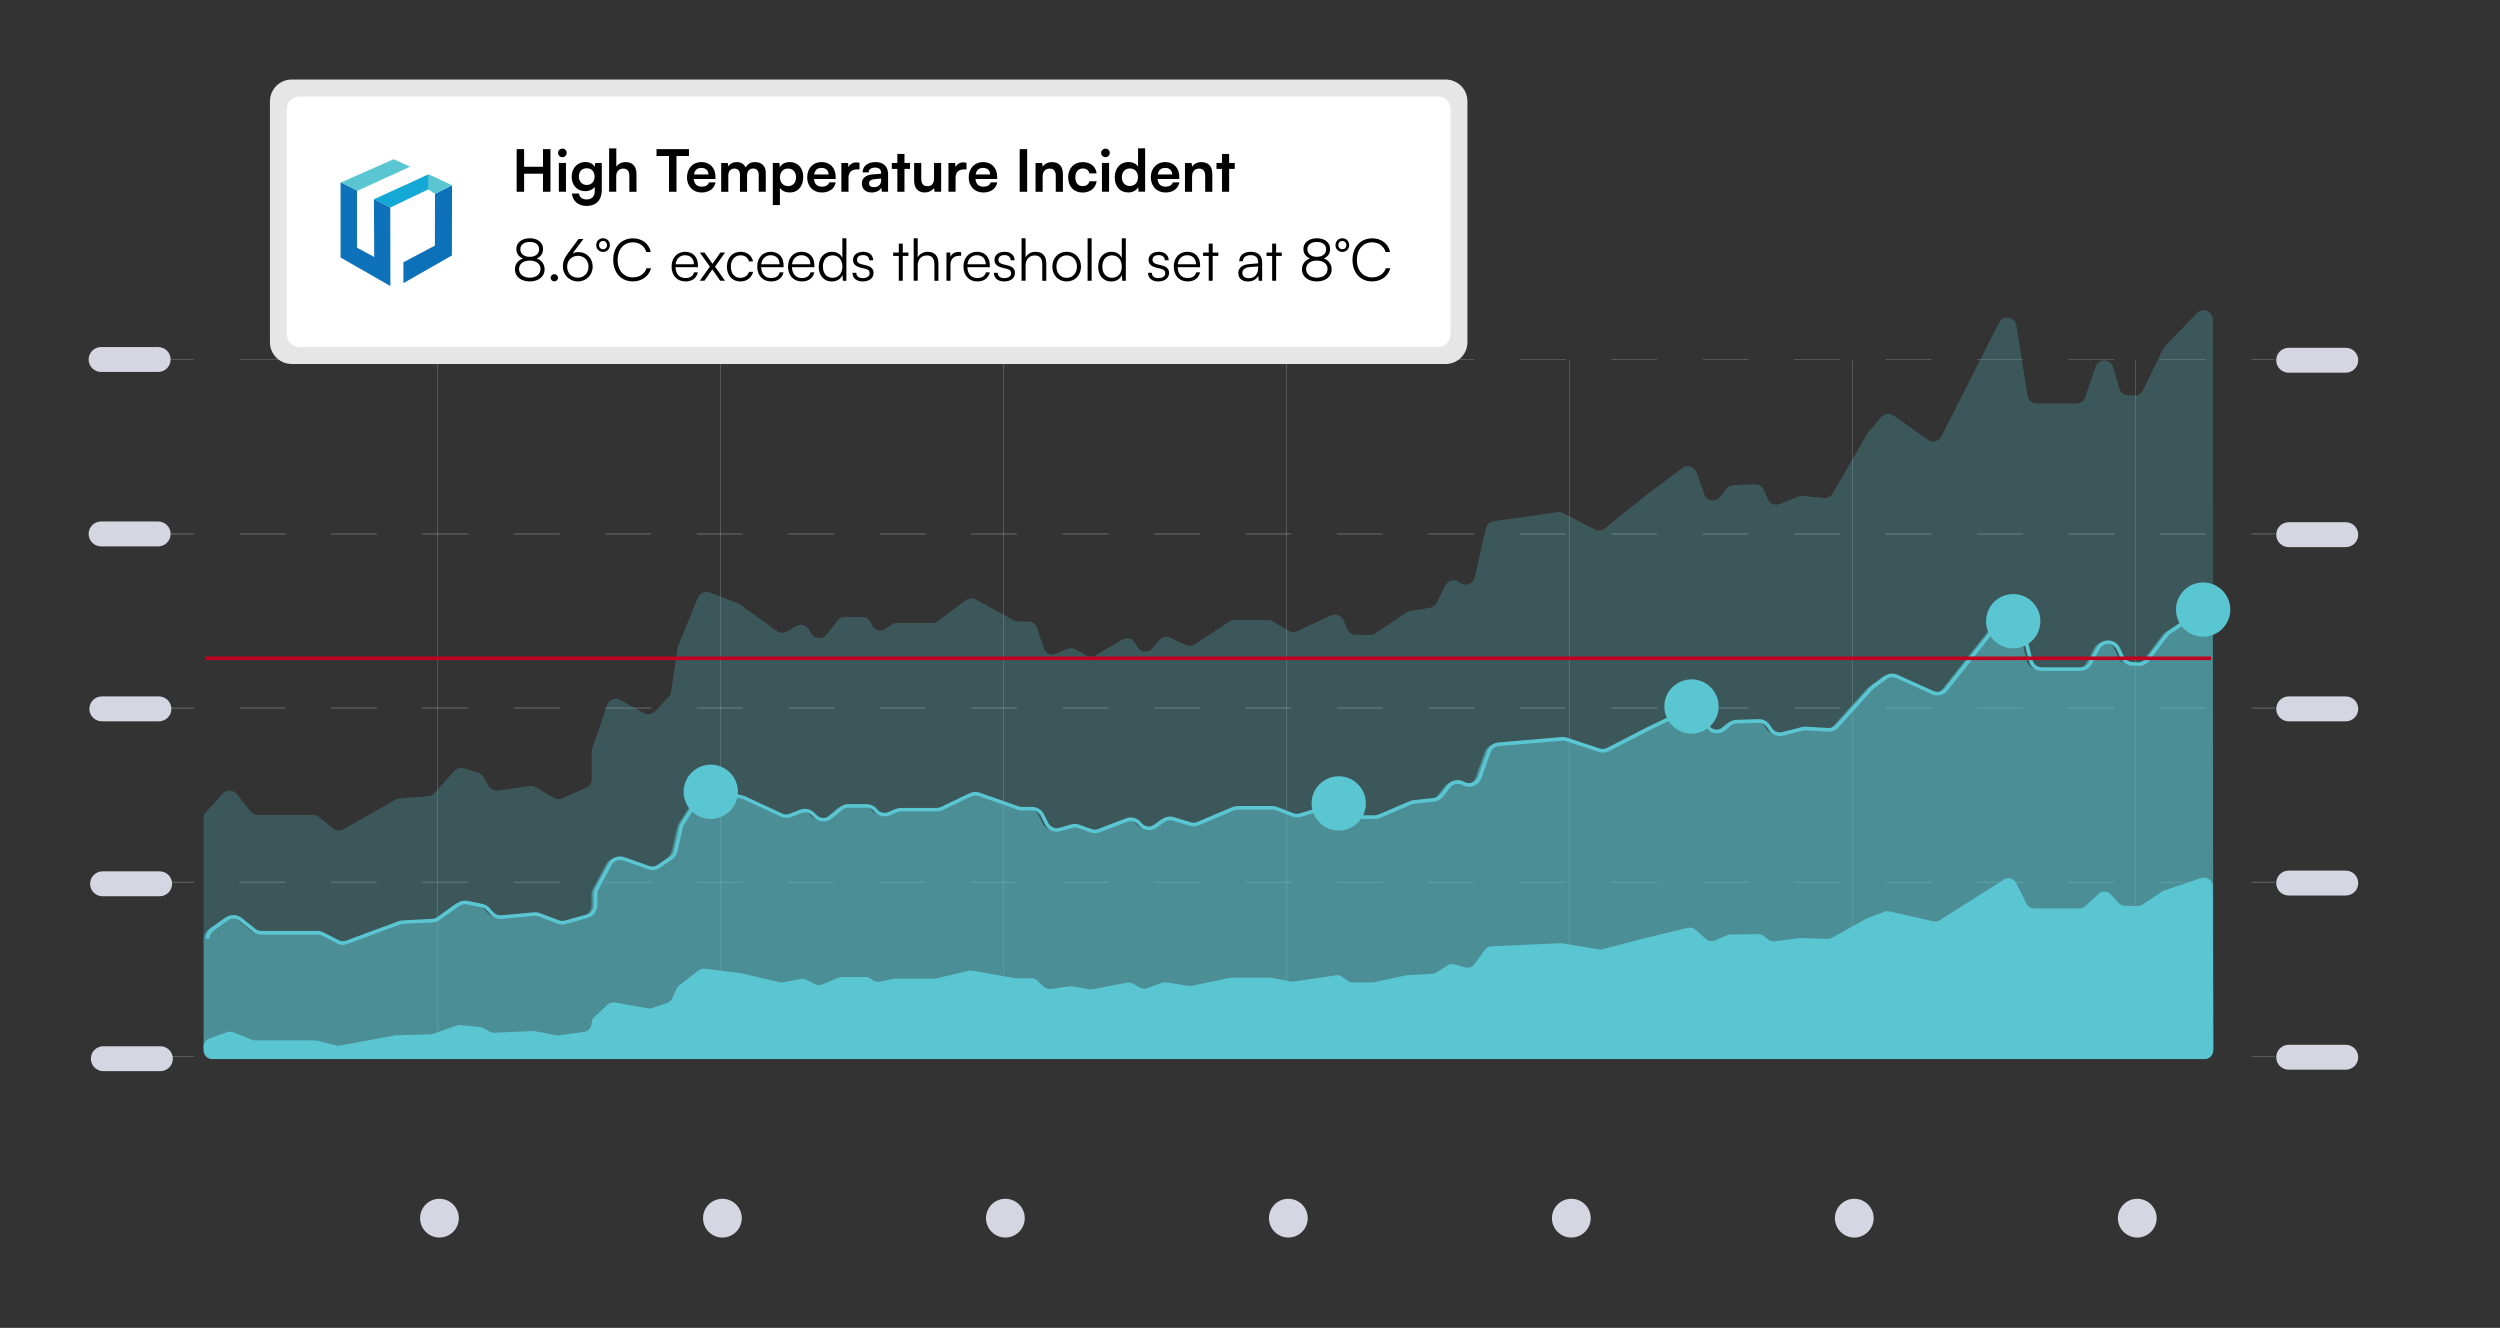<?xml version="1.0" encoding="UTF-8"?>
<svg id="Layer_1" xmlns="http://www.w3.org/2000/svg" version="1.1" viewBox="0 0 1391.79 739.24">
  <rect x="0" y="0" width="1391.79" height="739.24" fill="#333333" stroke="none"/>
  <!-- Generator: Adobe Illustrator 29.6.1, SVG Export Plug-In . SVG Version: 2.1.1 Build 9)  -->
  <defs>
    <style>
      .st0 {
        fill: #14a8d6;
      }

      .st1 {
        fill: #d6d6e3;
      }

      .st2 {
        fill: #e6e6e6;
      }

      .st3 {
        fill: none;
        stroke: #f2f2f2;
        stroke-width: .1px;
      }

      .st3, .st4 {
        stroke-miterlimit: 10;
      }

      .st5 {
        fill: #fff;
      }

      .st6 {
        opacity: .5;
      }

      .st6, .st7 {
        isolation: isolate;
      }

      .st6, .st7, .st8 {
        fill: #5ac6d2;
      }

      .st7 {
        opacity: .25;
      }

      .st4 {
        stroke: #c20020;
        stroke-width: 2px;
      }

      .st9 {
        opacity: .2;
      }

      .st10 {
        fill: #0d71ba;
      }

      .st11 {
        fill: #0d72b9;
      }

      .st12 {
        fill: #f2f2f2;
      }
    </style>
  </defs>
  <g>
    <path class="st1" d="M56.27,290.32h31.79c3.83,0,6.93,3.1,6.93,6.93h0c0,3.83-3.1,6.93-6.93,6.93h-31.79c-3.83,0-6.93-3.1-6.93-6.93h0c0-3.83,3.1-6.93,6.93-6.93Z"/>
    <path class="st1" d="M1274.14,290.73h31.79c3.83,0,6.93,3.1,6.93,6.93h0c0,3.83-3.1,6.93-6.93,6.93h-31.79c-3.83,0-6.93-3.1-6.93-6.93h0c0-3.83,3.1-6.93,6.93-6.93Z"/>
    <path class="st1" d="M56.68,387.71h31.79c3.83,0,6.93,3.1,6.93,6.93h0c0,3.83-3.1,6.93-6.93,6.93h-31.79c-3.83,0-6.93-3.1-6.93-6.93h0c0-3.83,3.1-6.93,6.93-6.93Z"/>
    <path class="st1" d="M57.09,485.1h31.79c3.83,0,6.93,3.1,6.93,6.93h0c0,3.83-3.1,6.93-6.93,6.93h-31.79c-3.83,0-6.93-3.1-6.93-6.93h0c0-3.83,3.1-6.93,6.93-6.93Z"/>
    <path class="st1" d="M57.51,582.47h31.79c3.83,0,6.93,3.1,6.93,6.93h0c0,3.83-3.1,6.93-6.93,6.93h-31.79c-3.83,0-6.93-3.1-6.93-6.93h0c0-3.83,3.1-6.93,6.93-6.93Z"/>
    <g class="st9">
      <rect class="st12" x="94.99" y="296.99" width="12.95" height=".54"/>
      <path class="st12" d="M1228,297.53h-25.44v-.54h25.44v.54ZM1177.09,297.53h-25.44v-.54h25.44v.54ZM1126.18,297.53h-25.46v-.54h25.46v.54ZM1075.28,297.53h-25.46v-.54h25.46v.54ZM1024.37,297.53h-25.47v-.54h25.46v.54ZM973.44,297.53h-25.44v-.54h25.44v.54ZM922.54,297.53h-25.46v-.54h25.46v.54ZM871.63,297.53h-25.46v-.54h25.46v.54ZM820.72,297.53h-25.46v-.54h25.46v.54ZM769.79,297.53h-25.45v-.54h25.44v.54ZM718.89,297.53h-25.46v-.54h25.46v.54ZM667.98,297.53h-25.46v-.54h25.46v.54ZM617.08,297.53h-25.46v-.54h25.46v.54ZM566.15,297.53h-25.45v-.54h25.44v.54ZM515.24,297.53h-25.45v-.54h25.44v.54ZM464.33,297.53h-25.38v-.54h25.46l-.08.54ZM413.43,297.53h-25.46v-.54h25.46v.54ZM362.5,297.53h-25.44v-.54h25.44v.54ZM311.59,297.53h-25.45v-.54h25.48l-.04.54ZM260.69,297.53h-25.46v-.54h25.46v.54ZM209.78,297.53h-25.46v-.54h25.46v.54ZM158.85,297.53h-25.45v-.54h25.44v.54Z"/>
      <rect class="st12" x="1253.46" y="296.99" width="12.95" height=".54"/>
      <rect class="st12" x="94.99" y="296.99" width="12.95" height=".54"/>
      <path class="st12" d="M1228,297.53h-25.44v-.54h25.44v.54ZM1177.09,297.53h-25.44v-.54h25.44v.54ZM1126.18,297.53h-25.46v-.54h25.46v.54ZM1075.28,297.53h-25.46v-.54h25.46v.54ZM1024.37,297.53h-25.47v-.54h25.46v.54ZM973.44,297.53h-25.44v-.54h25.44v.54ZM922.54,297.53h-25.46v-.54h25.46v.54ZM871.63,297.53h-25.46v-.54h25.46v.54ZM820.72,297.53h-25.46v-.54h25.46v.54ZM769.79,297.53h-25.45v-.54h25.44v.54ZM718.89,297.53h-25.46v-.54h25.46v.54ZM667.98,297.53h-25.46v-.54h25.46v.54ZM617.08,297.53h-25.46v-.54h25.46v.54ZM566.15,297.53h-25.45v-.54h25.44v.54ZM515.24,297.53h-25.45v-.54h25.44v.54ZM464.33,297.53h-25.38v-.54h25.46l-.08.54ZM413.43,297.53h-25.46v-.54h25.46v.54ZM362.5,297.53h-25.44v-.54h25.44v.54ZM311.59,297.53h-25.45v-.54h25.48l-.04.54ZM260.69,297.53h-25.46v-.54h25.46v.54ZM209.78,297.53h-25.46v-.54h25.46v.54ZM158.85,297.53h-25.45v-.54h25.44v.54Z"/>
      <rect class="st12" x="1253.46" y="296.99" width="12.95" height=".54"/>
    </g>
    <path class="st1" d="M56.27,193.21h31.79c3.83,0,6.93,3.1,6.93,6.93h0c0,3.83-3.1,6.93-6.93,6.93h-31.79c-3.83,0-6.93-3.1-6.93-6.93h0c0-3.83,3.1-6.93,6.93-6.93Z"/>
    <path class="st1" d="M1274.14,193.62h31.79c3.83,0,6.93,3.1,6.93,6.93h0c0,3.83-3.1,6.93-6.93,6.93h-31.79c-3.83,0-6.93-3.1-6.93-6.93h0c0-3.83,3.1-6.93,6.93-6.93Z"/>
    <g class="st9">
      <rect class="st12" x="94.99" y="199.88" width="12.95" height=".54"/>
      <path class="st12" d="M1228,200.42h-25.44v-.54h25.44v.54ZM1177.09,200.42h-25.44v-.54h25.44v.54ZM1126.18,200.42h-25.46v-.54h25.46v.54ZM1075.28,200.42h-25.46v-.54h25.46v.54ZM1024.37,200.42h-25.47v-.54h25.46v.54ZM973.44,200.42h-25.44v-.54h25.44v.54ZM922.54,200.42h-25.46v-.54h25.46v.54ZM871.63,200.42h-25.46v-.54h25.46v.54ZM820.72,200.42h-25.46v-.54h25.46v.54ZM769.79,200.42h-25.45v-.54h25.44v.54ZM718.89,200.42h-25.46v-.54h25.46v.54ZM667.98,200.42h-25.46v-.54h25.46v.54ZM617.08,200.42h-25.46v-.54h25.46v.54ZM566.15,200.42h-25.45v-.54h25.44v.54ZM515.24,200.42h-25.45v-.54h25.44v.54ZM464.33,200.42h-25.38v-.54h25.46l-.08.54ZM413.43,200.42h-25.46v-.54h25.46v.54ZM362.5,200.42h-25.44v-.54h25.44v.54ZM311.59,200.42h-25.45v-.54h25.48l-.04.54ZM260.69,200.42h-25.46v-.54h25.46v.54ZM209.78,200.42h-25.46v-.54h25.46v.54ZM158.85,200.42h-25.45v-.54h25.44v.54Z"/>
      <rect class="st12" x="1253.46" y="199.88" width="12.95" height=".54"/>
    </g>
    <path class="st1" d="M1274.14,387.71h31.79c3.83,0,6.93,3.1,6.93,6.93h0c0,3.83-3.1,6.93-6.93,6.93h-31.79c-3.83,0-6.93-3.1-6.93-6.93h0c0-3.83,3.1-6.93,6.93-6.93Z"/>
    <g class="st9">
      <rect class="st12" x="94.99" y="393.97" width="12.95" height=".54"/>
      <path class="st12" d="M1228,394.49h-25.44v-.54h25.44v.54ZM1177.09,394.49h-25.44v-.54h25.44v.54ZM1126.18,394.49h-25.46v-.54h25.46v.54ZM1075.28,394.49h-25.46v-.54h25.46v.54ZM1024.37,394.49h-25.47v-.54h25.46v.54ZM973.44,394.49h-25.44v-.54h25.44v.54ZM922.54,394.49h-25.46v-.54h25.46v.54ZM871.63,394.49h-25.46v-.54h25.46v.54ZM820.72,394.49h-25.46v-.54h25.46v.54ZM769.79,394.49h-25.45v-.54h25.44v.54ZM718.89,394.49h-25.46v-.54h25.46v.54ZM667.98,394.49h-25.46v-.54h25.46v.54ZM617.08,394.49h-25.46v-.54h25.46v.54ZM566.15,394.49h-25.45v-.54h25.44v.54ZM515.24,394.49h-25.45v-.54h25.44v.54ZM464.33,394.49h-25.38v-.54h25.46l-.08.54ZM413.43,394.49h-25.46v-.54h25.46v.54ZM362.5,394.49h-25.44v-.54h25.44v.54ZM311.59,394.49h-25.45v-.54h25.48l-.04.54ZM260.69,394.49h-25.46v-.54h25.46v.54ZM209.78,394.49h-25.46v-.54h25.46v.54ZM158.85,394.49h-25.45v-.54h25.44v.54Z"/>
      <rect class="st12" x="1253.46" y="393.97" width="12.95" height=".54"/>
      <rect class="st12" x="94.99" y="393.97" width="12.95" height=".54"/>
      <path class="st12" d="M1228,394.49h-25.44v-.54h25.44v.54ZM1177.09,394.49h-25.44v-.54h25.44v.54ZM1126.18,394.49h-25.46v-.54h25.46v.54ZM1075.28,394.49h-25.46v-.54h25.46v.54ZM1024.37,394.49h-25.47v-.54h25.46v.54ZM973.44,394.49h-25.44v-.54h25.44v.54ZM922.54,394.49h-25.46v-.54h25.46v.54ZM871.63,394.49h-25.46v-.54h25.46v.54ZM820.72,394.49h-25.46v-.54h25.46v.54ZM769.79,394.49h-25.45v-.54h25.44v.54ZM718.89,394.49h-25.46v-.54h25.46v.54ZM667.98,394.49h-25.46v-.54h25.46v.54ZM617.08,394.49h-25.46v-.54h25.46v.54ZM566.15,394.49h-25.45v-.54h25.44v.54ZM515.24,394.49h-25.45v-.54h25.44v.54ZM464.33,394.49h-25.38v-.54h25.46l-.08.54ZM413.43,394.49h-25.46v-.54h25.46v.54ZM362.5,394.49h-25.44v-.54h25.44v.54ZM311.59,394.49h-25.45v-.54h25.48l-.04.54ZM260.69,394.49h-25.46v-.54h25.46v.54ZM209.78,394.49h-25.46v-.54h25.46v.54ZM158.85,394.49h-25.45v-.54h25.44v.54Z"/>
      <rect class="st12" x="1253.46" y="393.97" width="12.95" height=".54"/>
    </g>
    <path class="st1" d="M1274.14,484.69h31.79c3.83,0,6.93,3.1,6.93,6.93h0c0,3.83-3.1,6.93-6.93,6.93h-31.79c-3.83,0-6.93-3.1-6.93-6.93h0c0-3.83,3.1-6.93,6.93-6.93Z"/>
    <g class="st9">
      <rect class="st12" x="94.99" y="490.93" width="12.95" height=".54"/>
      <path class="st12" d="M1228,491.47h-25.44v-.54h25.44v.54ZM1177.09,491.47h-25.44v-.54h25.44v.54ZM1126.18,491.47h-25.46v-.54h25.46v.54ZM1075.28,491.47h-25.46v-.54h25.46v.54ZM1024.37,491.47h-25.47v-.54h25.46v.54ZM973.44,491.47h-25.44v-.54h25.44v.54ZM922.54,491.47h-25.46v-.54h25.46v.54ZM871.63,491.47h-25.46v-.54h25.46v.54ZM820.72,491.47h-25.46v-.54h25.46v.54ZM769.79,491.47h-25.45v-.54h25.44v.54ZM718.89,491.47h-25.46v-.54h25.46v.54ZM667.98,491.47h-25.46v-.54h25.46v.54ZM617.08,491.47h-25.46v-.54h25.46v.54ZM566.15,491.47h-25.45v-.54h25.44v.54ZM515.24,491.47h-25.45v-.54h25.44v.54ZM464.33,491.47h-25.38v-.54h25.46l-.08.54ZM413.43,491.47h-25.46v-.54h25.46v.54ZM362.5,491.47h-25.44v-.54h25.44v.54ZM311.59,491.47h-25.45v-.54h25.48l-.04.54ZM260.69,491.47h-25.46v-.54h25.46v.54ZM209.78,491.47h-25.46v-.54h25.46v.54ZM158.85,491.47h-25.45v-.54h25.44v.54Z"/>
      <rect class="st12" x="1253.46" y="490.93" width="12.95" height=".54"/>
      <rect class="st12" x="94.99" y="490.93" width="12.95" height=".54"/>
      <path class="st12" d="M1228,491.47h-25.44v-.54h25.44v.54ZM1177.09,491.47h-25.44v-.54h25.44v.54ZM1126.18,491.47h-25.46v-.54h25.46v.54ZM1075.28,491.47h-25.46v-.54h25.46v.54ZM1024.37,491.47h-25.47v-.54h25.46v.54ZM973.44,491.47h-25.44v-.54h25.44v.54ZM922.54,491.47h-25.46v-.54h25.46v.54ZM871.63,491.47h-25.46v-.54h25.46v.54ZM820.72,491.47h-25.46v-.54h25.46v.54ZM769.79,491.47h-25.45v-.54h25.44v.54ZM718.89,491.47h-25.46v-.54h25.46v.54ZM667.98,491.47h-25.46v-.54h25.46v.54ZM617.08,491.47h-25.46v-.54h25.46v.54ZM566.15,491.47h-25.45v-.54h25.44v.54ZM515.24,491.47h-25.45v-.54h25.44v.54ZM464.33,491.47h-25.38v-.54h25.46l-.08.54ZM413.43,491.47h-25.46v-.54h25.46v.54ZM362.5,491.47h-25.44v-.54h25.44v.54ZM311.59,491.47h-25.45v-.54h25.48l-.04.54ZM260.69,491.47h-25.46v-.54h25.46v.54ZM209.78,491.47h-25.46v-.54h25.46v.54ZM158.85,491.47h-25.45v-.54h25.44v.54Z"/>
      <rect class="st12" x="1253.46" y="490.93" width="12.95" height=".54"/>
    </g>
    <path class="st1" d="M1274.14,581.65h31.79c3.83,0,6.93,3.1,6.93,6.93h0c0,3.83-3.1,6.93-6.93,6.93h-31.79c-3.83,0-6.93-3.1-6.93-6.93h0c0-3.83,3.1-6.93,6.93-6.93Z"/>
    <g class="st9">
      <rect class="st12" x="94.99" y="587.91" width="12.95" height=".54"/>
      <path class="st12" d="M1228,588.45h-25.44v-.54h25.44v.54ZM1177.09,588.45h-25.44v-.54h25.44v.54ZM1126.18,588.45h-25.46v-.54h25.46v.54ZM1075.28,588.45h-25.46v-.54h25.46v.54ZM1024.37,588.45h-25.47v-.54h25.46v.54ZM973.44,588.45h-25.44v-.54h25.44v.54ZM922.54,588.45h-25.46v-.54h25.46v.54ZM871.63,588.45h-25.46v-.54h25.46v.54ZM820.72,588.45h-25.46v-.54h25.46v.54ZM769.79,588.45h-25.45v-.54h25.44v.54ZM718.89,588.45h-25.46v-.54h25.46v.54ZM667.98,588.45h-25.46v-.54h25.46v.54ZM617.08,588.45h-25.46v-.54h25.46v.54ZM566.15,588.45h-25.45v-.54h25.44v.54ZM515.24,588.45h-25.45v-.54h25.44v.54ZM464.33,588.45h-25.38v-.54h25.46l-.08.54ZM413.43,588.45h-25.46v-.54h25.46v.54ZM362.5,588.45h-25.44v-.54h25.44v.54ZM311.59,588.45h-25.45v-.54h25.48l-.04.54ZM260.69,588.45h-25.46v-.54h25.46v.54ZM209.78,588.45h-25.46v-.54h25.46v.54ZM158.85,588.45h-25.45v-.54h25.44v.54Z"/>
      <rect class="st12" x="1253.46" y="587.91" width="12.95" height=".54"/>
      <rect class="st12" x="94.99" y="587.91" width="12.95" height=".54"/>
      <path class="st12" d="M1228,588.45h-25.44v-.54h25.44v.54ZM1177.09,588.45h-25.44v-.54h25.44v.54ZM1126.18,588.45h-25.46v-.54h25.46v.54ZM1075.28,588.45h-25.46v-.54h25.46v.54ZM1024.37,588.45h-25.47v-.54h25.46v.54ZM973.44,588.45h-25.44v-.54h25.44v.54ZM922.54,588.45h-25.46v-.54h25.46v.54ZM871.63,588.45h-25.46v-.54h25.46v.54ZM820.72,588.45h-25.46v-.54h25.46v.54ZM769.79,588.45h-25.45v-.54h25.44v.54ZM718.89,588.45h-25.46v-.54h25.46v.54ZM667.98,588.45h-25.46v-.54h25.46v.54ZM617.08,588.45h-25.46v-.54h25.46v.54ZM566.15,588.45h-25.45v-.54h25.44v.54ZM515.24,588.45h-25.45v-.54h25.44v.54ZM464.33,588.45h-25.38v-.54h25.46l-.08.54ZM413.43,588.45h-25.46v-.54h25.46v.54ZM362.5,588.45h-25.44v-.54h25.44v.54ZM311.59,588.45h-25.45v-.54h25.48l-.04.54ZM260.69,588.45h-25.46v-.54h25.46v.54ZM209.78,588.45h-25.46v-.54h25.46v.54ZM158.85,588.45h-25.45v-.54h25.44v.54Z"/>
      <rect class="st12" x="1253.46" y="587.91" width="12.95" height=".54"/>
    </g>
    <line class="st3" x1="243.78" y1="200.55" x2="243.78" y2="589.4"/>
    <line class="st3" x1="401.32" y1="200.55" x2="401.32" y2="589.4"/>
    <line class="st3" x1="558.85" y1="200.55" x2="558.85" y2="589.4"/>
    <line class="st3" x1="716.38" y1="200.55" x2="716.38" y2="589.4"/>
    <line class="st3" x1="873.92" y1="200.55" x2="873.92" y2="589.4"/>
    <line class="st3" x1="1031.45" y1="200.55" x2="1031.45" y2="589.4"/>
    <line class="st3" x1="1188.98" y1="200.55" x2="1188.98" y2="589.4"/>
    <path class="st7" d="M1223.06,174.3l-18.01,18.77c-.36.39-.67.84-.91,1.32l-11.18,23.03c-.91,1.89-2.89,3.03-4.98,2.87l-3.58-.28c-2.13-.15-3.94-1.62-4.53-3.67l-3.45-11.95c-.79-2.71-3.63-4.28-6.34-3.49-1.6.46-2.87,1.68-3.41,3.25l-5.81,17c-.7,2.08-2.66,3.48-4.86,3.48h-22.17c-2.51,0-4.65-1.84-5.05-4.32l-6.26-39.17c-.44-2.79-3.06-4.7-5.85-4.25-1.62.26-3.02,1.28-3.77,2.74l-32.09,63.34c-1.28,2.52-4.35,3.53-6.88,2.26-.22-.11-.43-.24-.63-.38l-19.08-13.47c-2.15-1.51-5.1-1.16-6.84.82l-7.23,8.35c-.21.25-.4.51-.56.8l-19.29,33.38c-1,1.75-2.94,2.74-4.94,2.52l-11.76-1.16c-.82-.08-1.65.04-2.42.35l-10.53,4.21c-2.53.95-5.37-.23-6.47-2.7l-2.31-5.29c-.85-1.94-2.8-3.16-4.91-3.07l-12.04.56c-1.51.06-2.91.8-3.82,2.01l-3.41,4.45c-1.72,2.24-4.93,2.66-7.18.94-.79-.61-1.39-1.43-1.71-2.37l-4.31-12.19c-.94-2.67-3.86-4.07-6.53-3.13-.49.17-.96.42-1.37.73l-20.5,15.36-22.67,18.28c-1.58,1.27-3.76,1.49-5.57.56l-17.59-9.13c-.95-.48-2.02-.67-3.07-.52l-35.62,4.99c-2.11.29-3.83,1.85-4.31,3.93l-6.32,27.47c-.64,2.75-3.38,4.47-6.14,3.83-.8-.18-1.55-.56-2.17-1.09h0c-2.16-1.84-5.4-1.58-7.24.57-.27.31-.49.66-.68,1.02l-4.86,9.73c-.74,1.46-2.12,2.48-3.73,2.76l-11.03,1.84c-.71.12-1.39.4-1.99.8l-17.37,11.57c-.84.56-1.82.86-2.83.86h-8.13c-2.05,0-3.9-1.21-4.71-3.09l-2.16-5.16c-1.14-2.59-4.16-3.76-6.75-2.62-.04.02-.08.03-.12.05l-18.86,8.83c-1.54.72-3.35.64-4.81-.24l-8.63-5.2c-.8-.48-1.71-.73-2.63-.73h-19.06c-1.01,0-1.99.3-2.83.86l-19.01,12.62c-1.49.99-3.39,1.13-5.01.37l-8.63-4.08c-2.07-.96-4.52-.44-6.02,1.27l-4.09,4.68c-1.84,2.13-5.06,2.36-7.18.52-.45-.39-.83-.86-1.13-1.39l-1.23-2.16c-1.38-2.47-4.5-3.35-6.97-1.96-.04.02-.08.04-.11.07l-14.96,8.87c-1.58.9-3.52.9-5.09,0l-6.17-3.43c-1.41-.8-3.12-.87-4.6-.19l-5.87,2.68c-2.6,1.16-5.65,0-6.82-2.6-.07-.17-.14-.34-.2-.51l-3.8-11.31c-.66-2.13-2.65-3.58-4.88-3.56h-5.53c-.87,0-1.72-.22-2.48-.65l-21.21-11.63c-1.76-.95-3.92-.79-5.53.41l-15.56,11.65c-.88.67-1.96,1.03-3.07,1.02h-19.57c-1.01,0-1.99.3-2.83.86l-3.67,2.44c-2.35,1.57-5.53.94-7.1-1.4-.12-.18-.23-.37-.32-.56l-.88-1.75c-.85-1.75-2.62-2.87-4.56-2.87h-9.83c-1.58,0-3.07.74-4.03,1.99l-6.09,7.79c-1.74,2.23-4.96,2.62-7.18.88-.46-.36-.86-.8-1.17-1.29l-1.73-2.7c-1.48-2.35-4.57-3.08-6.95-1.64l-5.05,3.02c-1.76,1.05-3.97.96-5.63-.24l-20.35-14.74c-.36-.26-.75-.47-1.16-.65l-15.91-6.11c-2.57-.93-5.43.32-6.47,2.85l-11.07,26.98c-.16.38-.27.78-.32,1.19l-3.58,24.3c-.16,1.03-.63,1.98-1.34,2.74l-7.57,8.13c-1.62,1.71-4.18,2.11-6.24.97l-13.14-7.29c-2.47-1.38-5.58-.5-6.96,1.97-.15.27-.27.55-.37.83l-8.33,24.36c-.19.53-.28,1.1-.28,1.66v15.36c0,2.04-1.22,3.88-3.09,4.68l-13.36,5.91c-1.51.65-3.23.54-4.64-.3l-10.06-5.91c-1-.59-2.17-.81-3.32-.65l-17.63,2.52c-2.06.29-4.1-.7-5.14-2.5l-2.97-5.09c-.64-1.1-1.68-1.91-2.89-2.29l-8.01-2.5c-1.9-.6-3.98-.04-5.32,1.45l-11.11,12.34c-.88.97-2.09,1.57-3.39,1.68l-16.4,1.38c-.76.04-1.5.26-2.16.65l-28.59,16.44c-1.82,1.03-4.09.85-5.73-.45l-8.11-6.47c-.91-.72-2.03-1.12-3.19-1.12h-30.75c-1.55,0-3.03-.7-3.99-1.92l-7.75-9.67c-1.77-2.2-4.99-2.55-7.2-.78-.21.17-.41.36-.6.56l-9.32,10.36c-.84.94-1.31,2.15-1.32,3.41v128.7c0,2.83,2.29,5.12,5.12,5.12h1108.63c2.83,0,5.12-2.29,5.12-5.12v-.02l-.3-406.41c.04-2.84-2.22-5.17-5.06-5.21-1.42-.02-2.78.55-3.77,1.56h0Z"/>
    <path class="st6" d="M1222.06,340.97l-16.7,11.14c-.59.39-1.1.88-1.53,1.45l-10.38,13.7c-1.28,1.65-3.27,2.58-5.35,2.5l-3.39-.17c-2.37-.12-4.48-1.55-5.46-3.71l-2.16-4.6c-1.42-3.18-5.14-4.6-8.32-3.19-1.29.58-2.35,1.57-3.01,2.82l-4.32,8.27c-1.1,2.07-3.25,3.35-5.59,3.34h-21.41c-2.9.01-5.44-1.97-6.13-4.79l-5.14-20.57c-.85-3.39-4.28-5.45-7.67-4.61-1.36.34-2.56,1.12-3.43,2.21l-30.86,39.02c-1.79,2.29-4.91,3.05-7.55,1.84l-19.83-8.96c-2.12-.99-4.61-.73-6.47.67l-7.1,5.24c-.34.25-.65.54-.93.86l-18.73,20.71c-1.28,1.46-3.15,2.26-5.09,2.16l-12.23-.78c-.67-.04-1.34.02-1.99.17l-11.03,2.83c-2.57.67-5.29-.34-6.79-2.54l-1.25-1.86c-1.22-1.77-3.25-2.8-5.4-2.74l-12.3.37c-1.42.02-2.79.54-3.86,1.47l-3.02,2.53c-2.68,2.24-6.66,1.9-8.91-.78-.26-.31-.5-.65-.69-1.01l-3.19-5.78c-1.61-2.94-5.24-4.11-8.27-2.66l-20.69,9.95-22.9,11.83c-1.51.78-3.27.91-4.88.37l-18.23-6.04c-.82-.27-1.69-.37-2.55-.3l-35.31,3.01c-2.44.25-4.53,1.87-5.39,4.17l-5.12,14.29c-1.18,3.29-4.8,4.99-8.09,3.81-.31-.11-.6-.24-.89-.4l-.21-.11c-2.71-1.5-6.11-.81-8.01,1.64l-4.01,5.14c-1.07,1.34-2.62,2.2-4.31,2.39l-11.05,1.19c-.62.06-1.23.21-1.81.45l-17.5,7.49c-.79.32-1.63.49-2.48.5h-8.42c-2.09,0-4.04-1.03-5.22-2.76l-1.21-1.77c-1.56-2.27-4.4-3.27-7.04-2.48l-19.62,5.94c-1.34.4-2.78.35-4.09-.15l-9.11-3.5c-.69-.27-1.42-.42-2.16-.43h-19.55c-.85,0-1.68.18-2.46.52l-19.42,8.24c-1.37.59-2.9.67-4.32.24l-9.6-2.87c-1.9-.56-3.95-.21-5.55.95l-4.21,3.09c-2.64,1.93-6.32,1.53-8.48-.93l-.63-.71c-1.74-1.98-4.53-2.68-6.99-1.75l-15.65,5.98c-1.39.51-2.92.51-4.31,0l-6.86-2.46c-1.25-.43-2.61-.47-3.89-.11l-6.47,1.88c-2.92.84-6.04-.52-7.4-3.24l-2.42-4.86c-1.07-2.14-3.26-3.49-5.65-3.5h-5.61c-.73.01-1.46-.11-2.16-.35l-21.77-7.64c-1.58-.57-3.32-.47-4.83.26l-15.91,7.64c-.86.41-1.79.62-2.74.63h-20.09c-.85,0-1.69.17-2.48.5l-4.09,1.77c-2.64,1.12-5.7.33-7.47-1.92h0c-1.19-1.54-3.04-2.44-4.98-2.44h-10.14c-1.46,0-2.88.51-4.01,1.43l-5.89,4.83c-2.51,2.08-6.19,1.89-8.48-.43l-1.34-1.34c-1.77-1.78-4.42-2.34-6.76-1.45l-5.87,2.27c-1.61.6-3.38.54-4.94-.17l-20.65-9.58c-.36-.17-.75-.3-1.14-.39l-16.21-3.99c-2.62-.65-5.37.44-6.82,2.72l-10.19,15.88c-.39.61-.67,1.28-.84,1.99l-3.09,13.49c-.37,1.54-1.29,2.89-2.59,3.8l-6.73,4.62c-1.66,1.15-3.78,1.42-5.68.73l-13.85-4.91c-3-1.06-6.31.27-7.75,3.11l-7.29,13.64c-.48.92-.73,1.94-.73,2.98v6.14c-.01,2.84-1.91,5.32-4.64,6.09l-12.13,3.37c-1.29.36-2.66.3-3.91-.17l-10.57-3.99c-.89-.34-1.85-.48-2.8-.39l-18.23,1.66c-1.97.19-3.92-.56-5.24-2.03l-2.16-2.39c-.9-1.01-2.1-1.69-3.43-1.94l-8.31-1.68c-1.71-.32-3.48.06-4.91,1.06l-10.94,7.79c-.98.69-2.13,1.09-3.32,1.16l-16.77.88c-.63.04-1.26.17-1.86.39l-29.11,10.79c-1.65.63-3.49.51-5.05-.3l-8.42-4.31c-.89-.45-1.87-.69-2.87-.69h-31.31c-1.45,0-2.85-.49-3.97-1.4l-7.57-6.07c-2.21-1.77-5.31-1.85-7.62-.21l-8.11,5.78c-1.67,1.19-2.66,3.11-2.66,5.16v60.66c0,3.49,2.83,6.32,6.32,6.32h1106.17c3.49,0,6.32-2.83,6.32-6.32l-.3-236.88c.05-3.49-2.74-6.36-6.23-6.41-1.28-.02-2.53.35-3.59,1.06h0Z"/>
    <circle class="st8" cx="1226.53" cy="339.37" r="15.11"/>
    <path class="st8" d="M1225.56,488.81l-20.52,6.84c-.39.14-.77.32-1.12.54l-11.26,7.44c-.82.53-1.78.81-2.76.78l-7.01-.17c-1.32-.03-2.57-.6-3.45-1.58l-4.31-4.75c-1.78-1.97-4.83-2.12-6.8-.34-.02.02-.04.04-.06.06l-7.27,6.82c-.88.84-2.05,1.31-3.28,1.32h-25.22c-1.83.01-3.51-1.03-4.31-2.68l-5.76-11.5c-1.19-2.38-4.08-3.34-6.46-2.15-.14.07-.27.14-.4.23l-35.67,22.59c-1.08.68-2.38.9-3.63.63l-24.43-5.5c-.9-.21-1.85-.15-2.72.17l-8.92,3.3c-.23.07-.46.18-.67.3l-19.7,10.92c-.76.42-1.61.63-2.48.61l-14.59-.47c-.25-.02-.5-.02-.76,0l-14.03,1.79c-1.22.15-2.45-.17-3.45-.88l-2.85-2.16c-.84-.62-1.87-.95-2.91-.93l-15.39.21c-.62,0-1.22.12-1.79.37l-6.91,2.91c-1.73.71-3.71.37-5.09-.88l-5.65-5.01c-1.17-1.05-2.78-1.47-4.31-1.1l-23.61,5.7-24.28,6.28c-.65.14-1.33.14-1.99,0l-20.5-3.41c-.33-.02-.66-.02-.99,0l-37.92,1.71c-1.47.07-2.83.81-3.68,2.01l-5.72,7.88c-1.17,1.64-3.24,2.38-5.18,1.84l-6.11-1.68c-1.32-.34-2.72-.12-3.86.61l-6.11,3.91c-.7.44-1.51.69-2.33.73l-12.95.71c-.24-.02-.49-.02-.73,0l-18.69,3.99c-.34.07-.68.11-1.02.11h-10.96c-1.02,0-2.01-.32-2.83-.93l-2.85-2.16c-1.01-.76-2.29-1.08-3.54-.88l-23.34,3.5c-.54.09-1.08.09-1.62,0l-10.96-2.16c-.3-.03-.61-.03-.91,0h-21.02c-.33-.03-.66-.03-.99,0l-21.34,4.53c-.57.11-1.16.11-1.73,0l-12.71-1.92c-.8-.11-1.62-.02-2.37.26l-8.16,2.98c-1.33.5-2.81.37-4.03-.35l-3.86-2.16c-.98-.58-2.14-.78-3.26-.56l-19.42,3.68c-.58.11-1.17.11-1.75,0l-9.34-1.66c-.51-.08-1.02-.08-1.53,0l-10.31,1.49c-1.49.23-3.01-.27-4.08-1.34l-3.41-3.26c-.91-.89-2.13-1.4-3.41-1.4h-8.19c-.27.02-.55.02-.82,0l-23.87-4.19c-.65-.14-1.32-.14-1.96,0l-18.04,4.31c-.37.09-.74.13-1.12.13h-21.73c-.33-.03-.66-.03-.99,0l-7.36,1.58c-1.24.34-2.56.19-3.68-.43l-2.03-1.32c-.77-.49-1.67-.75-2.59-.76h-13.15c-.62,0-1.24.13-1.81.37l-9.19,3.75c-1.28.54-2.73.48-3.97-.15l-4.88-2.46c-.95-.48-2.03-.63-3.07-.43l-9.62,1.86c-.65.14-1.33.14-1.99,0l-22.31-5.18h-.5l-18.97-2.35c-1.26-.14-2.53.21-3.54.99l-10.79,8.37c-.6.47-1.09,1.08-1.4,1.77l-2.42,5.37c-.55,1.19-1.56,2.11-2.8,2.55l-8.29,2.83c-.77.28-1.59.35-2.39.19l-18.42-3.28c-1.49-.26-3.02.2-4.12,1.23l-7.32,6.84c-.97.91-1.52,2.19-1.51,3.52h0c0,2.4-1.77,4.42-4.15,4.75l-13.83,1.92c-.51.09-1.04.09-1.55,0l-12.52-2.37c-.37-.04-.75-.04-1.12,0l-20.91.95c-.88.03-1.75-.17-2.52-.58l-3.67-2.01c-.57-.32-1.19-.52-1.84-.58l-10.98-1.1c-.73-.08-1.47.01-2.16.26l-12.95,4.6c-.48.17-.98.26-1.49.28l-18.41.5c-.25-.02-.5-.02-.76,0l-31.18,5.76c-.68.14-1.37.14-2.05,0l-10.62-2.72c-.4-.09-.8-.15-1.21-.15h-33.47c-.61,0-1.22-.11-1.79-.35l-10.49-4.19c-1.1-.42-2.31-.42-3.41,0l-9.75,3.48c-1.91.67-3.19,2.48-3.19,4.5v2.16c-.01,2.65,2.12,4.8,4.77,4.81h1109.23c2.65,0,4.79-2.14,4.79-4.79v-.02l-.28-91.22c.1-2.66-1.97-4.89-4.62-5-.56-.02-1.12.05-1.66.23v-.02Z"/>
    <circle class="st8" cx="395.7" cy="440.8" r="15.11"/>
    <circle class="st8" cx="1120.79" cy="345.84" r="15.11"/>
    <circle class="st8" cx="745.3" cy="447.27" r="15.11"/>
    <circle class="st8" cx="941.68" cy="393.32" r="15.11"/>
    <path class="st8" d="M190.91,526.02c-1.16,0-2.31-.28-3.34-.82l-8.41-4.31c-.74-.38-1.57-.58-2.4-.58h-31.29c-1.68,0-3.31-.58-4.61-1.64l-7.57-6.06c-1.85-1.47-4.45-1.55-6.38-.18l-8.11,5.78c-1.4,1-2.22,2.61-2.23,4.33h-2.05c0-2.38,1.15-4.61,3.08-5.99l8.12-5.78c2.68-1.9,6.29-1.79,8.85.25l7.57,6.07c.94.76,2.12,1.18,3.33,1.18h31.29c1.16,0,2.3.28,3.33.8l8.42,4.32c1.31.68,2.84.78,4.22.26l29.12-10.79c.69-.25,1.41-.4,2.15-.45l16.79-.89c1-.06,1.97-.4,2.79-.98l10.94-7.78c1.66-1.16,3.72-1.6,5.7-1.23h.01l8.3,1.68c1.55.3,2.95,1.09,4,2.27l2.16,2.39c1.11,1.22,2.74,1.85,4.38,1.69l18.24-1.66c1.11-.1,2.23.05,3.28.45l10.57,3.99c1.05.4,2.2.45,3.28.15l12.13-3.37c2.29-.65,3.87-2.73,3.89-5.1v-6.14c0-1.2.3-2.39.85-3.45h0l7.29-13.63c1.68-3.28,5.52-4.81,8.99-3.6l13.86,4.91c1.59.57,3.36.34,4.75-.61l6.73-4.62c1.09-.76,1.86-1.9,2.17-3.19l3.08-13.48c.19-.82.52-1.6.98-2.31l10.19-15.88c1.69-2.65,4.88-3.92,7.93-3.16l16.19,3.99c.47.1.92.26,1.36.46h0l20.64,9.58c1.31.6,2.81.65,4.15.14l5.86-2.25c2.72-1.05,5.8-.39,7.85,1.68l1.33,1.33c1.91,1.95,5,2.11,7.11.37l5.9-4.84c1.32-1.07,2.96-1.65,4.65-1.66h10.16c2.26,0,4.4,1.05,5.79,2.84,1.49,1.89,4.05,2.54,6.26,1.61l4.11-1.77c.91-.37,1.88-.57,2.87-.57h20.1c.8,0,1.58-.19,2.3-.53l15.9-7.64c1.76-.84,3.78-.95,5.62-.3l21.77,7.64c.58.2,1.19.3,1.8.29h5.63c2.78,0,5.33,1.57,6.57,4.06l2.42,4.86c1.15,2.28,3.75,3.42,6.2,2.71l6.47-1.88c1.48-.42,3.05-.38,4.5.12h.01l6.86,2.46c1.17.42,2.45.42,3.61,0l15.63-5.99c2.87-1.08,6.1-.27,8.13,2.03l.62.71c1.8,2.07,4.9,2.41,7.11.78l4.21-3.08c1.86-1.35,4.24-1.76,6.44-1.11l9.6,2.87c1.19.36,2.47.29,3.62-.2l19.43-8.25c.9-.4,1.87-.6,2.85-.6h19.58c.86.02,1.71.19,2.51.5l9.1,3.49c1.1.42,2.31.46,3.44.13l19.61-5.94c3.06-.93,6.37.24,8.18,2.88l1.21,1.77c.99,1.45,2.62,2.31,4.38,2.32h8.42c.72,0,1.42-.14,2.09-.41l17.51-7.49c.67-.28,1.38-.45,2.1-.52l11.04-1.19c1.43-.16,2.73-.89,3.63-2.02l4.01-5.13c2.2-2.83,6.14-3.65,9.29-1.92l.23.12c2.57,1.4,5.79.45,7.19-2.12.13-.24.24-.49.34-.75l5.12-14.3c.99-2.67,3.42-4.54,6.25-4.82h.02l35.3-3.02c1-.08,2,.04,2.95.35l18.24,6.04c1.35.45,2.83.34,4.09-.3l22.93-11.84,20.69-9.95c3.51-1.68,7.72-.33,9.6,3.08l3.19,5.78c1.41,2.56,4.64,3.5,7.2,2.08.3-.17.59-.36.85-.58l3.02-2.52c1.26-1.08,2.85-1.68,4.5-1.71l12.3-.37c2.5-.08,4.86,1.13,6.27,3.2l1.26,1.86c1.26,1.84,3.53,2.69,5.69,2.13l11.05-2.83c.75-.18,1.52-.25,2.28-.2l12.23.78c1.63.09,3.2-.58,4.27-1.81h.01s18.72-20.74,18.72-20.74c.32-.37.69-.71,1.08-1.01l7.1-5.25c2.17-1.63,5.06-1.93,7.51-.78l19.83,8.95c2.21,1.02,4.83.38,6.33-1.53l30.86-39.02c2.51-3.18,7.13-3.73,10.32-1.21,1.28,1.01,2.18,2.41,2.58,4l5.14,20.57c.57,2.36,2.69,4.03,5.12,4.02h21.46c1.95,0,3.75-1.07,4.67-2.8l4.31-8.26c1.88-3.58,6.31-4.96,9.89-3.08,1.45.76,2.6,1.99,3.28,3.49l2.16,4.6c.82,1.82,2.59,3.02,4.58,3.11l3.38.17c1.75.06,3.43-.72,4.5-2.11l10.37-13.69c.5-.65,1.1-1.22,1.78-1.68l16.71-11.14c3.38-2.24,7.94-1.32,10.18,2.06.79,1.2,1.22,2.6,1.23,4.03h-2.05c-.01-2.93-2.39-5.29-5.32-5.28-1.03,0-2.05.31-2.91.88l-16.7,11.13c-.49.33-.93.74-1.29,1.21l-10.38,13.71c-1.48,1.91-3.79,2.98-6.2,2.9h-.01l-3.39-.17c-2.76-.13-5.21-1.79-6.35-4.31l-2.16-4.6c-1.19-2.66-4.31-3.86-6.97-2.67-1.08.48-1.97,1.31-2.52,2.36l-4.31,8.26c-1.27,2.4-3.76,3.89-6.47,3.89h-21.5c-3.37,0-6.3-2.3-7.09-5.57l-5.13-20.56c-.71-2.84-3.58-4.57-6.42-3.86-1.14.28-2.15.93-2.87,1.85l-30.86,39.02c-2.08,2.66-5.71,3.54-8.78,2.13l-19.84-8.96c-1.77-.83-3.86-.62-5.43.56l-7.11,5.25c-.28.21-.53.45-.76.71v.02s-18.74,20.74-18.74,20.74c-1.48,1.7-3.66,2.62-5.91,2.5h-.01l-12.24-.78c-.56-.03-1.13.02-1.68.15l-11.01,2.82c-2.99.78-6.15-.41-7.9-2.96l-1.25-1.86c-1.02-1.48-2.72-2.35-4.52-2.29l-12.31.37c-1.18.02-2.32.46-3.21,1.23h-.01l-3.02,2.53c-3.11,2.61-7.74,2.2-10.35-.91-.31-.36-.58-.76-.81-1.18l-3.19-5.78c-1.36-2.46-4.39-3.43-6.93-2.23l-20.67,9.94-22.88,11.82c-1.76.9-3.8,1.05-5.67.43l-18.23-6.04c-.69-.23-1.42-.31-2.14-.25l-35.29,3.02c-2.05.21-3.81,1.56-4.53,3.5l-5.12,14.28c-1.37,3.82-5.58,5.8-9.4,4.43-.35-.13-.69-.28-1.02-.45l-.24-.12c-2.27-1.27-5.12-.68-6.7,1.37l-4.02,5.14c-1.23,1.56-3.03,2.56-5,2.78l-11.05,1.19c-.53.05-1.04.18-1.53.38l-17.5,7.49c-.91.37-1.88.57-2.87.57h-8.42c-2.43,0-4.7-1.2-6.07-3.21l-1.21-1.77c-1.3-1.91-3.69-2.75-5.9-2.08l-19.61,5.94c-1.56.47-3.24.41-4.76-.18l-9.11-3.5c-.57-.23-1.18-.35-1.8-.36h-19.55c-.71,0-1.4.14-2.05.43h-.01l-19.42,8.24c-1.59.68-3.36.78-5.02.27l-9.6-2.87c-1.59-.47-3.31-.18-4.65.8l-4.2,3.08c-3.07,2.25-7.34,1.78-9.85-1.08l-.63-.71c-1.46-1.66-3.79-2.24-5.86-1.47l-15.66,5.98c-1.62.59-3.4.59-5.02,0l-6.85-2.46c-1.05-.36-2.19-.39-3.26-.09l-6.47,1.88c-3.4.98-7.01-.6-8.6-3.76l-2.42-4.86c-.9-1.8-2.73-2.93-4.74-2.93h-5.6c-.85.01-1.7-.13-2.5-.41l-21.78-7.64c-1.32-.47-2.78-.4-4.05.2l-15.91,7.64c-.99.47-2.08.72-3.18.73h-20.1c-.72,0-1.43.14-2.09.41l-4.09,1.76c-3.06,1.3-6.62.39-8.68-2.23-1-1.29-2.54-2.04-4.17-2.05h-10.16c-1.22,0-2.41.42-3.36,1.2l-5.89,4.83c-2.92,2.41-7.2,2.2-9.86-.51l-1.33-1.33c-1.48-1.49-3.7-1.97-5.66-1.21l-5.88,2.27c-1.86.7-3.92.63-5.73-.2l-20.67-9.59c-.29-.14-.6-.24-.91-.31h-.03l-16.21-3.99c-2.19-.55-4.5.36-5.71,2.27l-10.19,15.88c-.33.51-.57,1.08-.71,1.67l-3.09,13.49c-.43,1.78-1.49,3.35-3,4.4l-6.74,4.62c-1.94,1.33-4.39,1.65-6.6.85l-13.85-4.91c-2.51-.87-5.28.24-6.49,2.61v.02s-7.3,13.63-7.3,13.63h0c-.4.77-.61,1.63-.61,2.51v6.14c-.02,3.29-2.22,6.18-5.39,7.07l-12.13,3.37c-1.5.42-3.09.35-4.54-.2l-10.57-3.99c-.75-.29-1.55-.4-2.35-.33l-18.24,1.66c-2.29.22-4.55-.66-6.1-2.36l-2.16-2.4c-.75-.84-1.76-1.41-2.87-1.62h-.01l-8.31-1.68c-1.44-.27-2.93.05-4.13.89l-10.94,7.78c-1.13.8-2.47,1.27-3.85,1.35l-16.79.88c-.53.03-1.06.14-1.56.33l-29.11,10.79c-.8.33-1.65.5-2.51.53Z"/>
    <circle class="st1" cx="244.65" cy="678.17" r="10.79"/>
    <circle class="st1" cx="402.18" cy="678.17" r="10.79"/>
    <circle class="st1" cx="559.71" cy="678.17" r="10.79"/>
    <circle class="st1" cx="717.24" cy="678.17" r="10.79"/>
    <circle class="st1" cx="874.78" cy="678.17" r="10.79"/>
    <circle class="st1" cx="1032.31" cy="678.17" r="10.79"/>
    <circle class="st1" cx="1189.85" cy="678.17" r="10.79"/>
  </g>
  <line class="st4" x1="114.36" y1="366.48" x2="1231.01" y2="366.48"/>
  <path class="st2" d="M162.36,44.28c-6.66,0-12.06,5.42-12.08,12.08v134.19c0,6.66,5.42,12.06,12.08,12.08h642.5c6.66,0,12.06-5.42,12.08-12.08V56.36c0-6.66-5.42-12.06-12.08-12.08H162.36Z"/>
  <path class="st5" d="M166.7,53.69c-3.86,0-6.99,3.13-7,7v125.51c0,3.86,3.14,6.99,7,7h633.82c3.86,0,6.99-3.14,7-7V60.69c0-3.86-3.13-6.99-7-7,0,0-633.82,0-633.82,0Z"/>
  <g>
    <path d="M287.63,106.76v-23.73h4.15v9.81h10.52v-9.81h4.15v23.73h-4.15v-10.06h-10.52v10.06h-4.15Z"/>
    <path d="M310.68,85.11c0-1.33,1.08-2.37,2.43-2.37s2.37,1.04,2.37,2.37-1.08,2.41-2.37,2.41c-1.37,0-2.43-1.08-2.43-2.41ZM311.12,90.71h3.96v16.03h-3.96v-16.03Z"/>
    <path d="M325.9,90.2c2.41,0,4.29,1.01,5.23,2.73l.22-2.2h3.67v15.22c0,5.35-3.21,8.7-8.41,8.7-4.61,0-7.76-2.63-8.25-6.92h3.96c.26,2.08,1.85,3.31,4.29,3.31,2.73,0,4.48-1.73,4.48-4.37v-2.67c-1.01,1.49-2.99,2.43-5.3,2.43-4.54,0-7.53-3.4-7.53-8.05s3.06-8.18,7.62-8.18h.02ZM326.59,102.98c2.73,0,4.41-1.91,4.41-4.7s-1.66-4.61-4.41-4.61-4.32,1.98-4.32,4.61,1.73,4.7,4.32,4.7Z"/>
    <path d="M339.11,106.76v-24.14h4v10.18c1.01-1.55,2.89-2.56,5.19-2.56,3.96,0,6.03,2.49,6.03,6.65v9.88h-3.96v-8.92c0-2.7-1.33-4-3.35-4-2.49,0-3.96,1.76-3.96,4.15v8.76h-3.96.02Z"/>
    <path d="M365.51,83.03h18.04v3.83h-6.95v19.9h-4.15v-19.9h-6.95v-3.83h.02Z"/>
    <path d="M382.47,98.73c0-5.02,3.28-8.51,7.98-8.51s7.86,3.21,7.86,8.22v1.2l-12.08.03c.29,2.82,1.78,4.25,4.41,4.25,2.17,0,3.6-.84,4.05-2.37h3.67c-.68,3.5-3.6,5.62-7.79,5.62-4.77,0-8.12-3.47-8.12-8.44h.02ZM386.35,97.14h8.05c0-2.2-1.52-3.67-3.9-3.67s-3.76,1.26-4.15,3.67h0Z"/>
    <path d="M401.5,106.76v-16.03h3.64l.32,1.88c.8-1.33,2.43-2.37,4.73-2.37,2.43,0,4.12,1.2,4.97,3.06.8-1.85,2.7-3.06,5.13-3.06,3.9,0,6.03,2.34,6.03,6.03v10.49h-3.93v-9.45c0-2.31-1.23-3.5-3.11-3.5s-3.38,1.23-3.38,3.86v9.09h-3.96v-9.48c0-2.24-1.2-3.43-3.08-3.43s-3.4,1.23-3.4,3.83v9.09h-3.96,0Z"/>
    <path d="M430.22,90.71h3.67l.26,2.43c.97-1.85,3.08-2.92,5.52-2.92,4.51,0,7.5,3.28,7.5,8.3s-2.73,8.63-7.5,8.63c-2.41,0-4.48-.94-5.48-2.56v9.57h-3.96v-23.47.03ZM438.73,103.6c2.78,0,4.44-2.02,4.44-4.87s-1.66-4.9-4.44-4.9-4.51,2.02-4.51,4.9,1.78,4.87,4.51,4.87Z"/>
    <path d="M449.38,98.73c0-5.02,3.28-8.51,7.98-8.51s7.86,3.21,7.86,8.22v1.2l-12.08.03c.29,2.82,1.78,4.25,4.41,4.25,2.17,0,3.6-.84,4.05-2.37h3.67c-.68,3.5-3.6,5.62-7.79,5.62-4.77,0-8.12-3.47-8.12-8.44h.02ZM453.24,97.14h8.05c0-2.2-1.52-3.67-3.9-3.67s-3.76,1.26-4.15,3.67h0Z"/>
    <path d="M478.47,94.32h-1.45c-2.85,0-4.65,1.52-4.65,4.65v7.79h-3.96v-16.01h3.74l.22,2.34c.68-1.59,2.2-2.67,4.36-2.67.55,0,1.11.07,1.76.22v3.67h-.02Z"/>
    <path d="M479.81,102.18c0-2.96,2.14-4.8,5.95-5.09l4.8-.36v-.36c0-2.17-1.3-3.06-3.31-3.06-2.34,0-3.64.97-3.64,2.67h-3.38c0-3.47,2.85-5.74,7.21-5.74s6.97,2.34,6.97,6.78v9.74h-3.47l-.29-2.37c-.68,1.66-2.85,2.78-5.36,2.78-3.4,0-5.48-1.98-5.48-5.01l.02.02ZM490.57,100.26v-.84l-3.35.26c-2.46.22-3.4,1.04-3.4,2.34,0,1.45.97,2.17,2.75,2.17,2.43,0,4-1.45,4-3.93h0Z"/>
    <path d="M499.57,106.76v-12.73h-3.08v-3.31h3.08v-5.01h3.96v5.01h3.11v3.31h-3.11v12.73h-3.96Z"/>
    <path d="M523.95,90.71v16.03h-3.67l-.29-2.14c-.97,1.52-3.06,2.56-5.19,2.56-3.71,0-5.88-2.49-5.88-6.42v-10.03h3.96v8.63c0,3.06,1.2,4.29,3.4,4.29,2.49,0,3.71-1.45,3.71-4.51v-8.41h3.96,0Z"/>
    <path d="M538.1,94.32h-1.47c-2.85,0-4.65,1.52-4.65,4.65v7.79h-3.96v-16.01h3.72l.22,2.34c.68-1.59,2.2-2.67,4.36-2.67.55,0,1.09.07,1.76.22v3.67h.02Z"/>
    <path d="M539.3,98.73c0-5.02,3.28-8.51,7.98-8.51s7.86,3.21,7.86,8.22v1.2l-12.08.03c.29,2.82,1.78,4.25,4.41,4.25,2.17,0,3.6-.84,4.05-2.37h3.67c-.68,3.5-3.6,5.62-7.79,5.62-4.77,0-8.12-3.47-8.12-8.44h.02ZM543.16,97.14h8.05c0-2.2-1.52-3.67-3.9-3.67s-3.76,1.26-4.15,3.67h0Z"/>
    <path d="M571.83,106.76h-4.15v-23.73h4.15v23.73Z"/>
    <path d="M576.51,106.76v-16.03h3.67l.32,2.08c1.01-1.62,2.96-2.56,5.13-2.56,4.03,0,6.1,2.49,6.1,6.65v9.88h-3.96v-8.92c0-2.7-1.33-4-3.38-4-2.43,0-3.93,1.69-3.93,4.29v8.63h-3.96l.02-.02Z"/>
    <path d="M602.7,90.24c4.37,0,7.36,2.43,7.79,6.3h-3.96c-.46-1.81-1.78-2.75-3.67-2.75-2.53,0-4.22,1.91-4.22,4.94s1.55,4.9,4.08,4.9c1.98,0,3.38-.97,3.79-2.73h4c-.5,3.72-3.6,6.3-7.79,6.3-4.87,0-8.05-3.38-8.05-8.47s3.28-8.47,8.01-8.47l.02-.02Z"/>
    <path d="M613.02,85.11c0-1.33,1.08-2.37,2.44-2.37s2.37,1.04,2.37,2.37-1.08,2.41-2.37,2.41c-1.37,0-2.44-1.08-2.44-2.41ZM613.48,90.71h3.96v16.03h-3.96v-16.03Z"/>
    <path d="M620.59,98.79c0-5.01,2.92-8.58,7.76-8.58,2.24,0,4.22.94,5.23,2.53v-10.17h3.93v24.14h-3.64l-.26-2.49c-.97,1.85-3.06,2.92-5.48,2.92-4.65,0-7.53-3.4-7.53-8.37v.02ZM633.54,98.68c0-2.89-1.78-4.9-4.54-4.9s-4.44,2.05-4.44,4.9,1.69,4.87,4.44,4.87,4.54-1.98,4.54-4.87Z"/>
    <path d="M640.68,98.73c0-5.02,3.28-8.51,7.98-8.51s7.86,3.21,7.86,8.22v1.2l-12.08.03c.29,2.82,1.78,4.25,4.41,4.25,2.17,0,3.6-.84,4.07-2.37h3.67c-.68,3.5-3.6,5.62-7.79,5.62-4.77,0-8.12-3.47-8.12-8.44ZM644.54,97.14h8.05c0-2.2-1.52-3.67-3.9-3.67s-3.76,1.26-4.15,3.67Z"/>
    <path d="M659.69,106.76v-16.03h3.67l.32,2.08c1.01-1.62,2.96-2.56,5.13-2.56,4.03,0,6.1,2.49,6.1,6.65v9.88h-3.96v-8.92c0-2.7-1.33-4-3.38-4-2.43,0-3.93,1.69-3.93,4.29v8.63h-3.96l.02-.02Z"/>
    <path d="M680.32,106.76v-12.73h-3.08v-3.31h3.08v-5.01h3.96v5.01h3.11v3.31h-3.11v12.73h-3.96Z"/>
    <path d="M291.13,143.9c-2.34-.94-3.67-2.85-3.67-5.26,0-3.57,3.06-6,7.5-6s7.36,2.43,7.36,6.03c0,2.43-1.3,4.36-3.6,5.23,2.7.84,4.48,3.18,4.48,6.1,0,3.96-3.35,6.68-8.27,6.68s-8.27-2.73-8.27-6.71c0-2.85,1.73-5.13,4.48-6.07ZM294.96,154.58c3.54,0,5.95-1.91,5.95-4.8s-2.34-4.7-6-4.7-5.95,1.85-5.95,4.7,2.41,4.8,6,4.8ZM294.93,142.99c3.14,0,5.19-1.66,5.19-4.22s-2.05-4.07-5.19-4.07-5.26,1.55-5.26,4c0,2.56,2.08,4.29,5.26,4.29Z"/>
    <path d="M306.56,154.68c0-1.11.94-2.05,2.05-2.05s2.05.94,2.05,2.05-.94,1.98-2.05,1.98-2.05-.91-2.05-1.98Z"/>
    <path d="M322.09,133.05h2.73l-6.1,8.08c1.11-.55,2.1-.79,3.18-.79,4.84,0,8.05,3.54,8.05,8.08,0,4.77-3.6,8.25-8.25,8.25s-8.34-3.6-8.34-8.25c0-2.7.75-4.58,2.92-7.57l5.81-7.82v.02ZM321.72,154.58c3.43,0,5.91-2.56,5.91-6.1s-2.46-6.07-5.91-6.07-5.98,2.53-5.98,6.07,2.43,6.1,5.98,6.1Z"/>
    <path d="M335.74,140.26c-2.17,0-3.83-1.62-3.83-3.79s1.66-3.83,3.83-3.83,3.79,1.62,3.79,3.83-1.66,3.79-3.79,3.79ZM335.74,134.16c-1.33,0-2.24.97-2.24,2.31s.91,2.27,2.24,2.27,2.2-.94,2.2-2.27-.91-2.31-2.2-2.31Z"/>
    <path d="M341.38,144.69c0-7.14,4.48-12.01,11.04-12.01,5.01,0,8.92,3.02,9.88,7.62h-2.49c-.97-3.35-3.83-5.38-7.47-5.38-5.09,0-8.51,3.9-8.51,9.77s3.4,9.74,8.51,9.74c3.67,0,6.59-1.98,7.6-5.09h2.49c-1.08,4.37-5.13,7.33-10.13,7.33-6.49,0-10.9-4.84-10.9-11.98h-.02Z"/>
    <path d="M373.88,148.44c0-4.9,3.06-8.27,7.53-8.27s7.14,3.02,7.14,7.47v1.11h-12.49c.17,3.83,2.17,6.03,5.55,6.03,2.56,0,4.22-1.11,4.8-3.18h2.14c-.84,3.31-3.28,5.09-6.97,5.09-4.61,0-7.69-3.31-7.69-8.25h-.02ZM376.12,147.11h10.2c0-3.02-1.95-5.02-4.9-5.02s-4.9,1.95-5.3,5.02Z"/>
    <path d="M389.56,156.3l5.62-7.86-5.59-7.86h2.63l4.44,6.3,4.41-6.3h2.6l-5.59,7.89,5.55,7.82h-2.67l-4.41-6.3-4.37,6.3s-2.63,0-2.63,0Z"/>
    <path d="M412.28,140.17c3.64,0,6.3,2.1,6.92,5.35h-2.24c-.58-2.17-2.46-3.38-4.65-3.38-3.18,0-5.42,2.43-5.42,6.3s2.08,6.24,5.26,6.24c2.34,0,4.22-1.3,4.84-3.31h2.27c-.75,3.21-3.54,5.33-7.11,5.33-4.44,0-7.47-3.28-7.47-8.22s3.02-8.3,7.6-8.3h-.02Z"/>
    <path d="M421.56,148.44c0-4.9,3.06-8.27,7.53-8.27s7.14,3.02,7.14,7.47v1.11h-12.49c.17,3.83,2.17,6.03,5.55,6.03,2.56,0,4.22-1.11,4.8-3.18h2.14c-.84,3.31-3.28,5.09-6.97,5.09-4.61,0-7.69-3.31-7.69-8.25h-.02ZM423.8,147.11h10.2c0-3.02-1.95-5.02-4.9-5.02s-4.9,1.95-5.3,5.02Z"/>
    <path d="M438.7,148.44c0-4.9,3.06-8.27,7.53-8.27s7.14,3.02,7.14,7.47v1.11h-12.49c.17,3.83,2.17,6.03,5.55,6.03,2.56,0,4.22-1.11,4.8-3.18h2.14c-.84,3.31-3.28,5.09-6.97,5.09-4.61,0-7.69-3.31-7.69-8.25h-.02ZM440.94,147.11h10.2c0-3.02-1.95-5.02-4.9-5.02s-4.9,1.95-5.3,5.02Z"/>
    <path d="M455.83,148.48c0-4.73,2.7-8.3,7.36-8.3,2.6,0,4.68,1.13,5.77,3.4v-10.93h2.24v23.66h-1.95l-.22-3.21c-1.11,2.43-3.31,3.6-5.95,3.6-4.58,0-7.28-3.5-7.28-8.22h.02ZM468.96,148.41c0-3.6-2.02-6.24-5.45-6.24s-5.38,2.63-5.38,6.24,1.98,6.24,5.38,6.24,5.45-2.6,5.45-6.24Z"/>
    <path d="M476.71,151.88c0,1.81,1.37,2.96,3.57,2.96,2.43,0,3.86-1.04,3.86-2.73,0-1.3-.65-2.05-2.49-2.49l-2.7-.68c-2.73-.68-4.05-2.1-4.05-4.25,0-2.75,2.31-4.51,5.67-4.51s5.45,1.81,5.55,4.73h-2.17c-.07-1.81-1.33-2.89-3.43-2.89s-3.43.94-3.43,2.63c0,1.2.84,2.05,2.56,2.46l2.7.68c2.73.68,3.96,1.95,3.96,4.22,0,2.82-2.41,4.68-5.98,4.68s-5.74-1.88-5.74-4.8h2.14-.02Z"/>
    <path d="M500.38,156.3v-13.82h-3.14v-1.88h3.14v-4.97h2.2v4.97h3.14v1.88h-3.14v13.82h-2.2Z"/>
    <path d="M508.66,156.27v-23.63h2.24v10.68c1.01-1.88,2.92-3.14,5.55-3.14,4.12,0,5.98,2.56,5.98,6.53v9.6h-2.24v-9.12c0-3.67-1.73-4.97-4.15-4.97-3.38,0-5.13,2.49-5.13,5.52v8.54h-2.26Z"/>
    <path d="M535.11,142.41h-1.23c-2.89,0-4.73,1.95-4.73,4.94v8.95h-2.24v-15.7h2.1l.15,2.43c.62-1.69,2.27-2.78,4.48-2.78.5,0,.91.03,1.45.17v2.02l.02-.02Z"/>
    <path d="M536.37,148.44c0-4.9,3.06-8.27,7.53-8.27s7.14,3.02,7.14,7.47v1.11h-12.49c.15,3.83,2.17,6.03,5.55,6.03,2.56,0,4.22-1.11,4.8-3.18h2.14c-.84,3.31-3.28,5.09-6.97,5.09-4.61,0-7.69-3.31-7.69-8.25h-.02ZM538.61,147.11h10.18c0-3.02-1.95-5.02-4.9-5.02s-4.9,1.95-5.3,5.02h.02Z"/>
    <path d="M555.44,151.88c0,1.81,1.37,2.96,3.57,2.96,2.44,0,3.86-1.04,3.86-2.73,0-1.3-.65-2.05-2.49-2.49l-2.7-.68c-2.73-.68-4.05-2.1-4.05-4.25,0-2.75,2.31-4.51,5.67-4.51s5.45,1.81,5.55,4.73h-2.17c-.07-1.81-1.33-2.89-3.43-2.89s-3.43.94-3.43,2.63c0,1.2.84,2.05,2.56,2.46l2.7.68c2.73.68,3.96,1.95,3.96,4.22,0,2.82-2.41,4.68-5.98,4.68s-5.74-1.88-5.74-4.8h2.14-.02Z"/>
    <path d="M568.72,156.27v-23.63h2.24v10.68c1.01-1.88,2.92-3.14,5.55-3.14,4.12,0,5.98,2.56,5.98,6.53v9.6h-2.24v-9.12c0-3.67-1.73-4.97-4.15-4.97-3.38,0-5.13,2.49-5.13,5.52v8.54h-2.26Z"/>
    <path d="M593.83,140.17c4.61,0,7.98,3.47,7.98,8.27s-3.38,8.25-7.98,8.25-7.98-3.47-7.98-8.25,3.38-8.27,7.98-8.27ZM593.83,154.68c3.35,0,5.71-2.56,5.71-6.27s-2.37-6.24-5.71-6.24-5.71,2.6-5.71,6.24,2.34,6.27,5.71,6.27Z"/>
    <path d="M605.48,156.3v-23.66h2.24v23.66h-2.24Z"/>
    <path d="M611.39,148.48c0-4.73,2.7-8.3,7.36-8.3,2.6,0,4.66,1.13,5.77,3.4v-10.93h2.24v23.66h-1.95l-.22-3.21c-1.11,2.43-3.31,3.6-5.95,3.6-4.58,0-7.28-3.5-7.28-8.22h.02ZM624.52,148.41c0-3.6-2.02-6.24-5.45-6.24s-5.38,2.63-5.38,6.24,1.98,6.24,5.38,6.24,5.45-2.6,5.45-6.24Z"/>
    <path d="M641.26,151.88c0,1.81,1.37,2.96,3.57,2.96,2.43,0,3.86-1.04,3.86-2.73,0-1.3-.65-2.05-2.49-2.49l-2.7-.68c-2.73-.68-4.07-2.1-4.07-4.25,0-2.75,2.31-4.51,5.67-4.51s5.45,1.81,5.55,4.73h-2.17c-.07-1.81-1.33-2.89-3.43-2.89s-3.43.94-3.43,2.63c0,1.2.84,2.05,2.56,2.46l2.7.68c2.73.68,3.96,1.95,3.96,4.22,0,2.82-2.41,4.68-5.98,4.68s-5.74-1.88-5.74-4.8h2.14,0Z"/>
    <path d="M653.44,148.44c0-4.9,3.06-8.27,7.53-8.27s7.14,3.02,7.14,7.47v1.11h-12.49c.15,3.83,2.17,6.03,5.55,6.03,2.56,0,4.22-1.11,4.8-3.18h2.14c-.84,3.31-3.28,5.09-6.97,5.09-4.61,0-7.69-3.31-7.69-8.25h-.02ZM655.68,147.11h10.18c0-3.02-1.95-5.02-4.9-5.02s-4.9,1.95-5.3,5.02h.02Z"/>
    <path d="M672.92,156.3v-13.82h-3.14v-1.88h3.14v-4.97h2.2v4.97h3.14v1.88h-3.14v13.82h-2.2Z"/>
    <path d="M689.37,152.05c0-2.89,2.2-4.7,5.88-5.01l5.19-.43v-.51c0-3.08-1.85-4.05-4.15-4.05-2.73,0-4.34,1.23-4.34,3.35h-2.05c0-3.18,2.6-5.23,6.46-5.23,3.64,0,6.3,1.81,6.3,5.98v10.17h-1.88l-.29-2.75c-.97,1.98-3.11,3.14-5.77,3.14-3.35,0-5.33-1.88-5.33-4.65l-.02-.02ZM700.44,149.16v-.84l-4.65.36c-2.96.26-4.15,1.55-4.15,3.31,0,1.91,1.44,2.89,3.57,2.89,3.31,0,5.23-2.31,5.23-5.71v-.02Z"/>
    <path d="M708.23,156.3v-13.82h-3.14v-1.88h3.14v-4.97h2.2v4.97h3.14v1.88h-3.14v13.82h-2.2Z"/>
    <path d="M729.3,143.9c-2.34-.94-3.67-2.85-3.67-5.26,0-3.57,3.06-6,7.5-6s7.36,2.43,7.36,6.03c0,2.43-1.3,4.36-3.6,5.23,2.7.84,4.48,3.18,4.48,6.1,0,3.96-3.35,6.68-8.27,6.68s-8.29-2.73-8.29-6.71c0-2.85,1.73-5.13,4.48-6.07h.02ZM733.13,154.58c3.54,0,5.95-1.91,5.95-4.8s-2.34-4.7-6-4.7-5.95,1.85-5.95,4.7,2.41,4.8,6,4.8ZM733.09,142.99c3.14,0,5.19-1.66,5.19-4.22s-2.05-4.07-5.19-4.07-5.26,1.55-5.26,4c0,2.56,2.07,4.29,5.26,4.29Z"/>
    <path d="M747.31,140.26c-2.17,0-3.83-1.62-3.83-3.79s1.66-3.83,3.83-3.83,3.79,1.62,3.79,3.83-1.66,3.79-3.79,3.79ZM747.31,134.16c-1.33,0-2.24.97-2.24,2.31s.91,2.27,2.24,2.27,2.2-.94,2.2-2.27-.91-2.31-2.2-2.31Z"/>
    <path d="M752.96,144.69c0-7.14,4.48-12.01,11.04-12.01,4.99,0,8.92,3.02,9.86,7.62h-2.49c-.97-3.35-3.83-5.38-7.47-5.38-5.09,0-8.51,3.9-8.51,9.77s3.4,9.74,8.51,9.74c3.67,0,6.59-1.98,7.6-5.09h2.49c-1.08,4.37-5.13,7.33-10.13,7.33-6.49,0-10.9-4.84-10.9-11.98Z"/>
  </g>
  <polygon class="st10" points="224.59 157.64 251.58 142.22 251.65 103.13 242.17 107.92 242.1 136.74 224.59 146 224.59 157.64"/>
  <polygon class="st8" points="189.6 101.66 219.12 88.63 228.3 92.8 198.77 106.29 189.6 101.66"/>
  <polygon class="st0" points="208.17 110.93 238.39 97.12 247.26 101.2 217.28 115.54 208.17 110.93"/>
  <polygon class="st11" points="208.17 110.93 217.28 115.54 217.34 159.26 189.6 143.37 189.6 101.6 198.77 106.21 198.77 137.9 208.32 143.06 208.17 110.93"/>
  <polygon class="st8" points="251.65 103.13 238.39 97.12 238.39 105.44 242.17 107.92 251.65 103.13"/>
</svg>